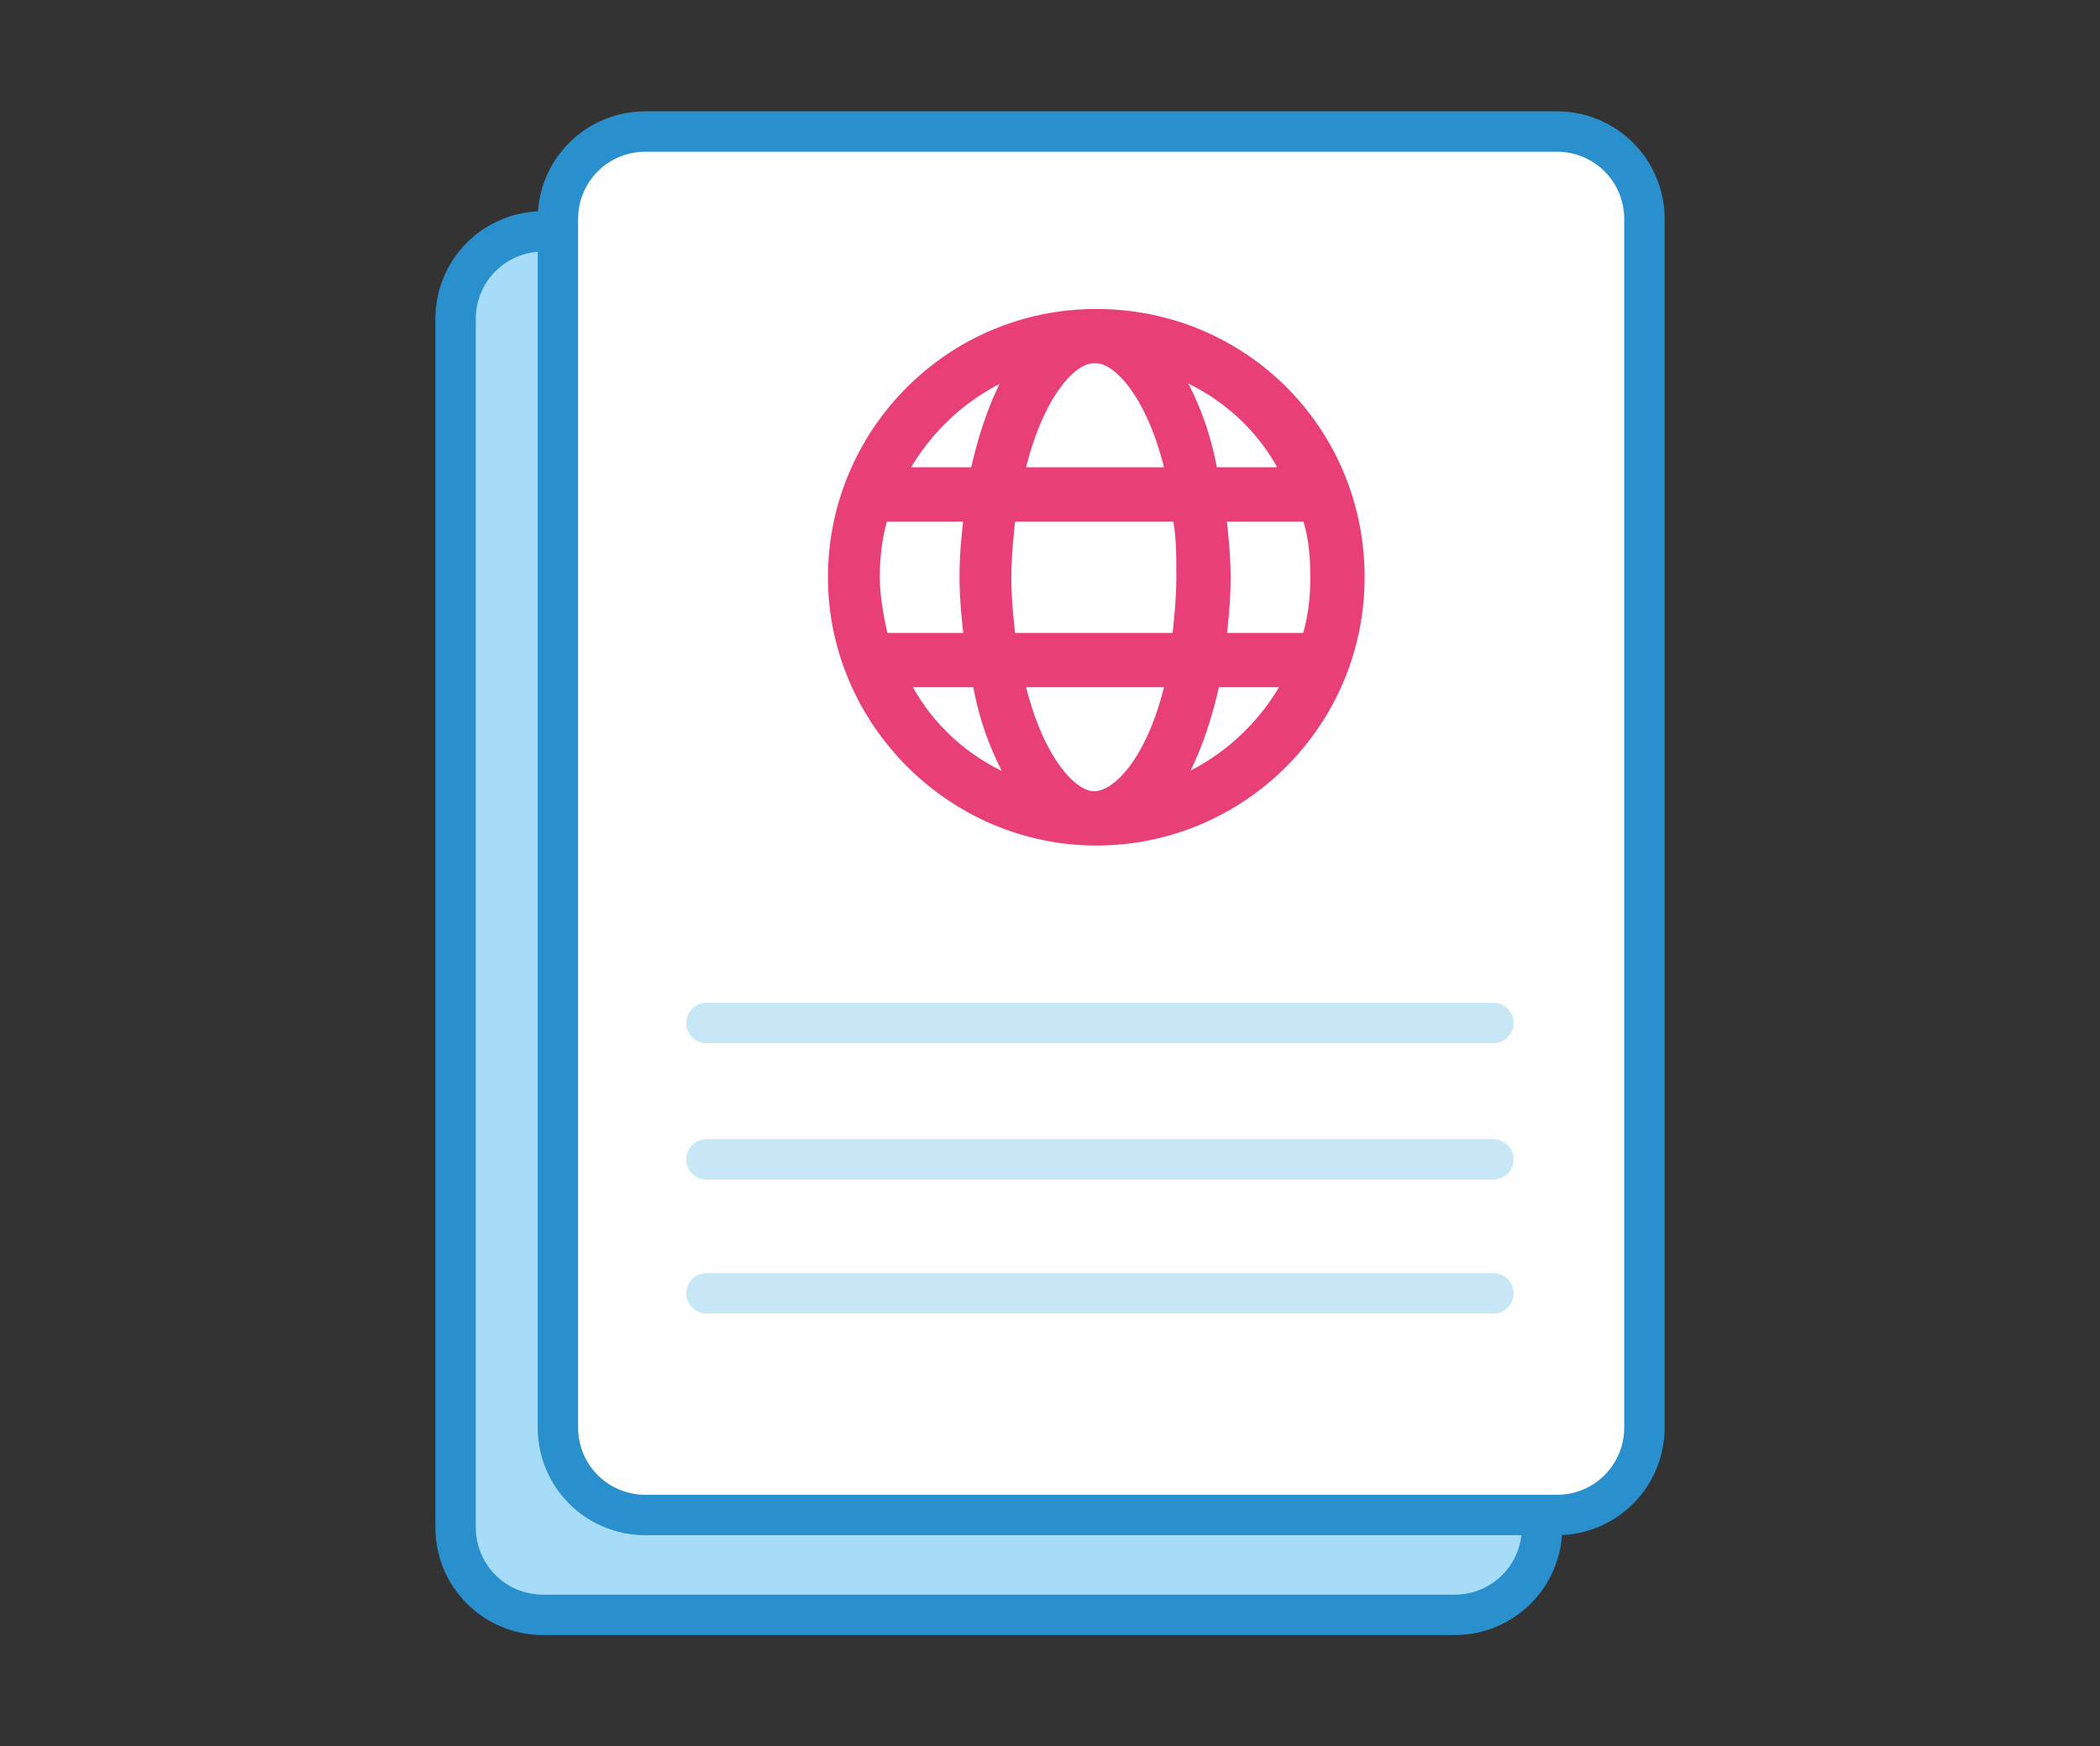 <?xml version="1.0" encoding="utf-8"?>
<!-- Generator: Adobe Illustrator 24.1.0, SVG Export Plug-In . SVG Version: 6.00 Build 0)  -->
<svg version="1.1" id="Layer_1" xmlns="http://www.w3.org/2000/svg" xmlns:xlink="http://www.w3.org/1999/xlink" x="0px" y="0px"
	 viewBox="0 0 86.2 71.7" enable-background="new 0 0 86.2 71.7" xml:space="preserve">
<rect x="0" y="0" width="86.2" height="71.7" fill="#333333" stroke="none"/>
<g>
	
		<path fill="#A7DCF8" stroke="#298FCD" stroke-width="1.659" stroke-linecap="round" stroke-linejoin="round" stroke-miterlimit="10" d="
		M59.7,66.3H22.3c-2,0-3.6-1.6-3.6-3.6V13.1c0-2,1.6-3.6,3.6-3.6h37.4c2,0,3.6,1.6,3.6,3.6v49.6C63.3,64.7,61.7,66.3,59.7,66.3z"/>
	
		<path fill="#FFFFFF" stroke="#298FCD" stroke-width="1.659" stroke-linecap="round" stroke-linejoin="round" stroke-miterlimit="10" d="
		M63.9,62.2H26.5c-2,0-3.6-1.6-3.6-3.6V9c0-2,1.6-3.6,3.6-3.6h37.4c2,0,3.6,1.6,3.6,3.6v49.6C67.5,60.6,65.9,62.2,63.9,62.2z"/>
	
		<line fill="none" stroke="#C7E7F6" stroke-width="1.659" stroke-linecap="round" stroke-linejoin="round" stroke-miterlimit="10" x1="29" y1="42" x2="61.3" y2="42"/>
	
		<line fill="none" stroke="#C7E7F6" stroke-width="1.659" stroke-linecap="round" stroke-linejoin="round" stroke-miterlimit="10" x1="29" y1="47.6" x2="61.3" y2="47.6"/>
	
		<line fill="none" stroke="#C7E7F6" stroke-width="1.659" stroke-linecap="round" stroke-linejoin="round" stroke-miterlimit="10" x1="29" y1="53.1" x2="61.3" y2="53.1"/>
	<g>
		<path fill="#E83F77" stroke="#E83F77" stroke-width="0.829" stroke-miterlimit="10" d="M55.6,23.7c0,5.9-4.8,10.6-10.6,10.6
			s-10.6-4.8-10.6-10.6S39.1,13.1,45,13.1S55.6,17.8,55.6,23.7z M36.1,26.4H40c-0.1-0.9-0.2-1.8-0.2-2.7c0-1,0.1-1.9,0.2-2.7h-3.9
			c-0.3,0.9-0.4,1.8-0.4,2.7C35.7,24.6,35.9,25.6,36.1,26.4z M36.7,19.6h3.5c0.4-1.9,1-3.5,1.8-4.7C39.7,15.7,37.8,17.4,36.7,19.6z
			 M42.1,32.5c-0.8-1.2-1.5-2.8-1.8-4.7h-3.5C37.8,30,39.7,31.7,42.1,32.5z M48.5,21h-7.2c-0.1,0.8-0.2,1.8-0.2,2.7
			c0,1,0.1,1.9,0.2,2.7h7.2c0.1-0.8,0.2-1.8,0.2-2.7C48.7,22.7,48.7,21.8,48.5,21z M41.6,19.6h6.7c-0.7-3.3-2.2-5.1-3.3-5.1
			C43.8,14.4,42.3,16.3,41.6,19.6z M48.3,27.8h-6.7c0.7,3.3,2.2,5.1,3.3,5.1C46.1,32.9,47.6,31.1,48.3,27.8z M47.8,14.9
			c0.8,1.2,1.5,2.8,1.8,4.7h3.5C52.1,17.4,50.2,15.7,47.8,14.9z M53.2,27.8h-3.5c-0.4,1.9-1,3.5-1.8,4.7
			C50.2,31.7,52.1,30,53.2,27.8z M53.8,26.4c0.3-0.9,0.4-1.8,0.4-2.7c0-1-0.1-1.9-0.4-2.7h-3.9c0.1,0.9,0.2,1.8,0.2,2.7
			c0,1-0.1,1.9-0.2,2.7H53.8z"/>
	</g>
</g>
</svg>
